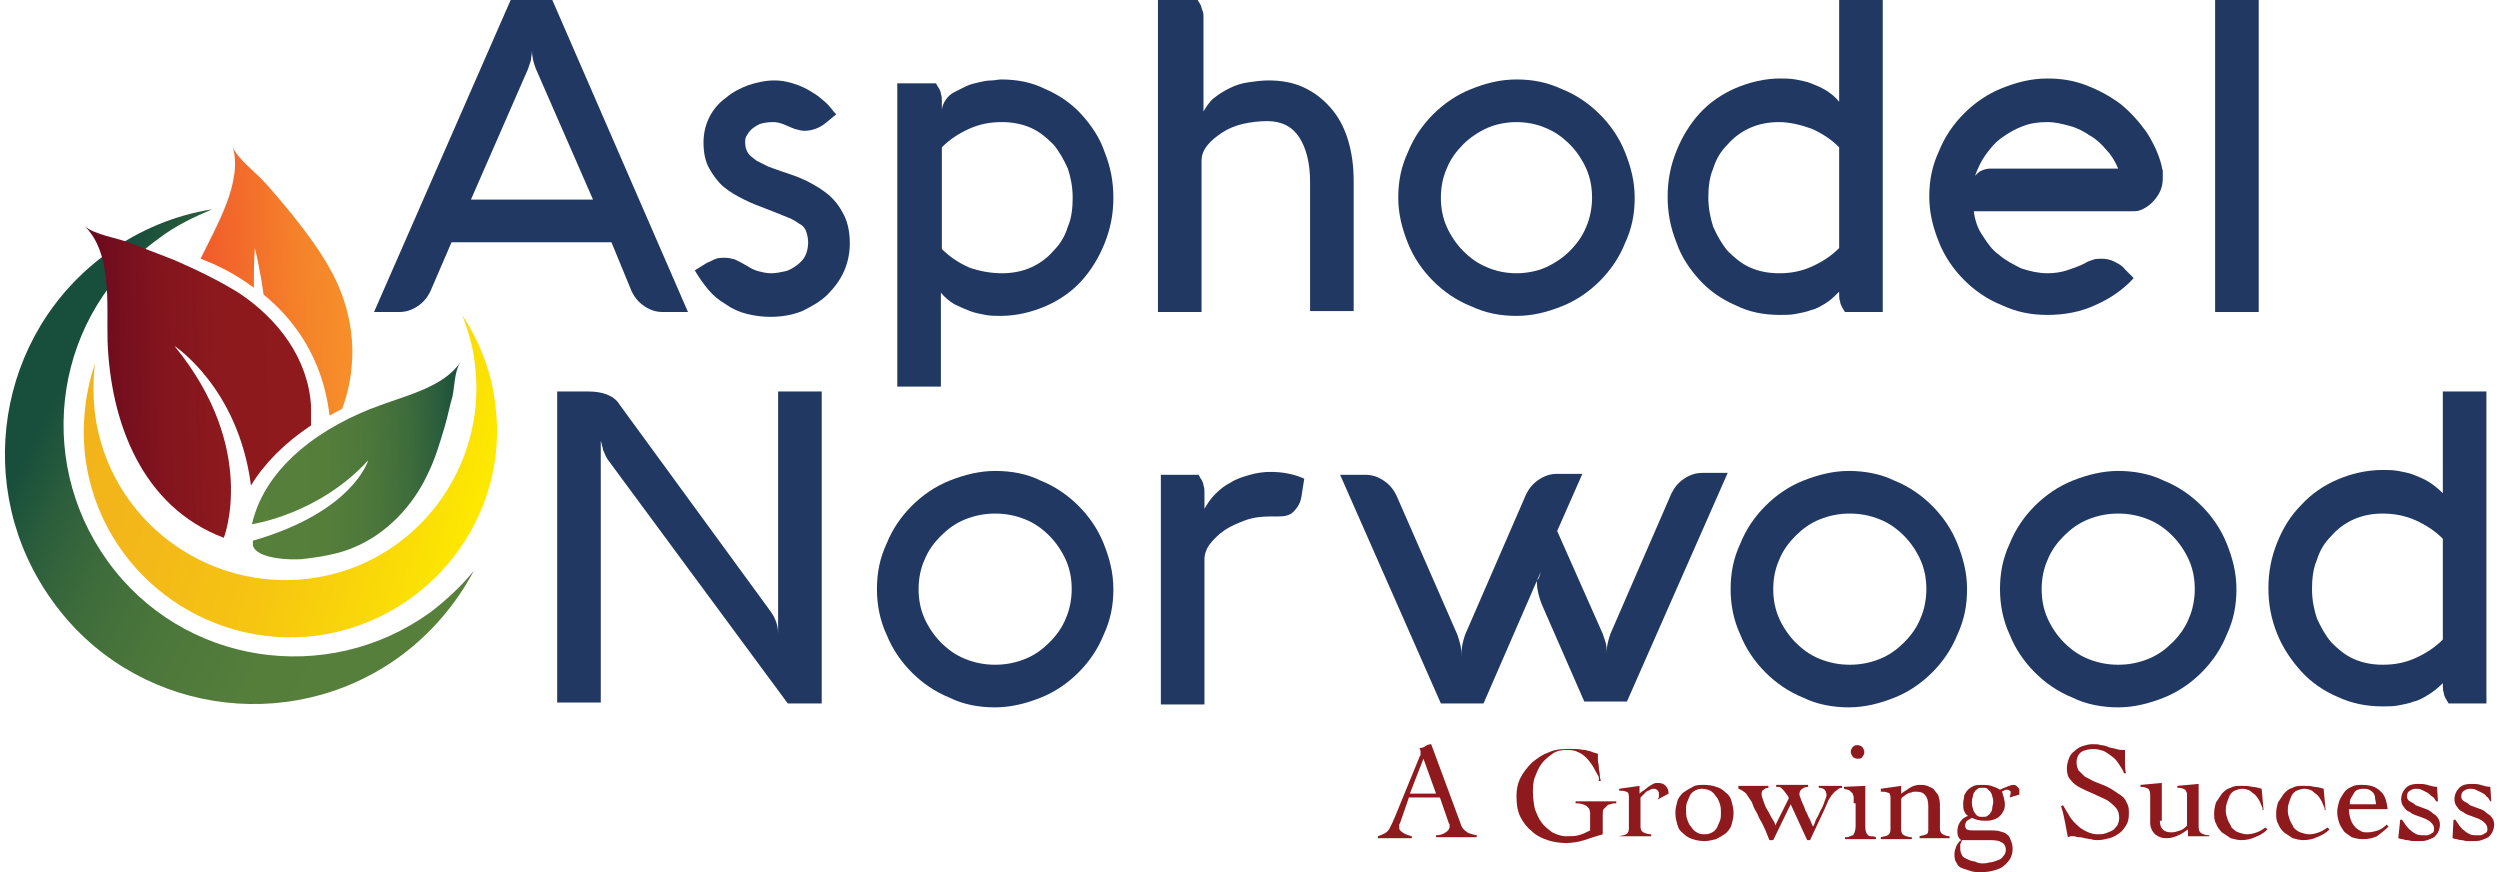 <?xml version="1.0" encoding="utf-8"?>
<!-- Generator: Adobe Illustrator 24.0.3, SVG Export Plug-In . SVG Version: 6.00 Build 0)  -->
<svg version="1.1" id="Layer_1" xmlns="http://www.w3.org/2000/svg" xmlns:xlink="http://www.w3.org/1999/xlink" x="0px" y="0px"
	 viewBox="0 0 258 90" style="enable-background:new 0 0 258 90;" xml:space="preserve">
<style type="text/css">
	.st0{fill-rule:evenodd;clip-rule:evenodd;fill:url(#SVGID_1_);}
	.st1{fill-rule:evenodd;clip-rule:evenodd;fill:url(#SVGID_2_);}
	.st2{fill:url(#SVGID_3_);}
	.st3{fill:url(#SVGID_4_);}
	.st4{fill:url(#SVGID_5_);}
	.st5{fill:#213962;}
	.st6{fill:#8F1A1D;}
</style>
<g>
	<g>
		
			<linearGradient id="SVGID_1_" gradientUnits="userSpaceOnUse" x1="-2111.605" y1="289.782" x2="-2073.382" y2="258.83" gradientTransform="matrix(-0.979 0.206 0.206 0.979 -2076.7 213.147)">
			<stop  offset="0" style="stop-color:#57803B"/>
			<stop  offset="0.362" style="stop-color:#557E3B"/>
			<stop  offset="0.574" style="stop-color:#4C773B"/>
			<stop  offset="0.747" style="stop-color:#3E6C3B"/>
			<stop  offset="0.898" style="stop-color:#2A5D3C"/>
			<stop  offset="1" style="stop-color:#184E3C"/>
		</linearGradient>
		<path class="st0" d="M41.2,67.8c3.3-2.4,5.9-5.5,7.7-8.9c-1.3,1.6-2.8,3-4.5,4.3c-10.7,7.7-25.6,5.4-33.3-5.3
			c-7.7-10.7-5.4-25.6,5.3-33.3c1.7-1.3,3.6-2.2,5.5-3c-3.8,0.6-7.5,2.1-10.8,4.5c-11.5,8.3-14,24.4-5.7,35.9
			C13.6,73.5,29.7,76.1,41.2,67.8z"/>
		
			<linearGradient id="SVGID_2_" gradientUnits="userSpaceOnUse" x1="-1799.886" y1="-219.93" x2="-1757.205" y2="-219.93" gradientTransform="matrix(-0.958 -0.286 -0.286 0.958 -1738.007 -250.374)">
			<stop  offset="1.302083e-03" style="stop-color:#FDE900"/>
			<stop  offset="0.144" style="stop-color:#FADC07"/>
			<stop  offset="0.451" style="stop-color:#F6C512"/>
			<stop  offset="0.742" style="stop-color:#F3B819"/>
			<stop  offset="1" style="stop-color:#F2B31B"/>
		</linearGradient>
		<path class="st1" d="M51.1,41.6c-0.4-3.4-1.7-6.5-3.4-9.1c0.6,1.6,1.1,3.2,1.3,5c1.4,10.8-6.2,20.8-17,22.2
			c-10.8,1.4-20.8-6.2-22.2-17c-0.2-1.8-0.2-3.5,0-5.2c-1,3-1.4,6.3-1,9.7c1.5,11.7,12.3,19.9,23.9,18.4
			C44.4,64,52.7,53.3,51.1,41.6z"/>
		<g>
			<g>
				
					<linearGradient id="SVGID_3_" gradientUnits="userSpaceOnUse" x1="44.392" y1="82.742" x2="66.316" y2="82.742" gradientTransform="matrix(1 -3.120162e-02 3.120162e-02 1 -21.177 -33.381)">
					<stop  offset="0" style="stop-color:#57803B"/>
					<stop  offset="0.362" style="stop-color:#557E3B"/>
					<stop  offset="0.574" style="stop-color:#4C773B"/>
					<stop  offset="0.747" style="stop-color:#3E6C3B"/>
					<stop  offset="0.898" style="stop-color:#2A5D3C"/>
					<stop  offset="1" style="stop-color:#184E3C"/>
				</linearGradient>
				<path class="st2" d="M26.1,56.3c0.4,1.4,3.9,1.5,5.1,1.4c1.7-0.2,3.7-0.5,5.3-1.2c3.4-1.4,6.1-4.3,7.6-7.5
					c0.8-1.6,1.3-3.3,1.8-5c0.3-1,0.5-2.1,0.8-3.1c0.2-0.9,0.2-2.6,0.8-3.5c-1.7,2.5-5.5,3.4-8.2,4.4C33.4,43.9,27.4,48,26,54.1
					c0,0,6.9-1,12-6.6c0,0-1.5,5.3-11.9,8.3L26.1,56.3z"/>
			</g>
			<g>
				
					<linearGradient id="SVGID_4_" gradientUnits="userSpaceOnUse" x1="39.997" y1="63.862" x2="55.317" y2="63.862" gradientTransform="matrix(1 -3.120162e-02 3.120162e-02 1 -21.177 -33.381)">
					<stop  offset="0" style="stop-color:#F05A2B"/>
					<stop  offset="9.994066e-02" style="stop-color:#F1612B"/>
					<stop  offset="0.684" style="stop-color:#F5832A"/>
					<stop  offset="1" style="stop-color:#F6902A"/>
				</linearGradient>
				<path class="st3" d="M26.2,29.7c-2-1.5-3.9-2.4-5.5-3c1.7-3.5,4.4-8,3.3-11.6c0.4,1.2,2.4,2.7,3.3,3.7c1,1.1,2,2.3,2.9,3.4
					c1.5,1.9,3,3.9,4.1,6c1.5,2.8,2.3,6.2,2,9.5c0,0-0.1,2.2-1,4.5c-0.4,0.2-0.8,0.4-1.1,0.6c-0.1,0-0.1,0.1-0.2,0.1
					c0,0,0-0.1,0-0.1c-0.7-5.8-3.6-9.8-6.8-12.4c-0.4-2.9-0.9-4.8-0.9-4.8C26.2,26.9,26.2,28.3,26.2,29.7z"/>
				
					<linearGradient id="SVGID_5_" gradientUnits="userSpaceOnUse" x1="28.078" y1="73.905" x2="50.929" y2="73.905" gradientTransform="matrix(1 -3.120162e-02 3.120162e-02 1 -21.177 -33.381)">
					<stop  offset="0" style="stop-color:#65081F"/>
					<stop  offset="0.152" style="stop-color:#760F1E"/>
					<stop  offset="0.355" style="stop-color:#84151E"/>
					<stop  offset="0.601" style="stop-color:#8C191D"/>
					<stop  offset="1" style="stop-color:#8F1A1D"/>
				</linearGradient>
				<path class="st4" d="M23.1,55.5c-8.5-3.2-11.7-12-12-20.3c-0.1-3.8,0.5-9.1-2.4-11.9c0.9,0.9,3.6,1.3,4.8,1.8
					c1.5,0.6,2.9,1.1,4.4,1.7c2.3,1,4.6,2.1,6.7,3.4c4.1,2.7,7.2,6.8,7.5,11.7c0,0.6,0,1.3,0,2c-2.7,1.8-4.8,3.9-6.2,6.2
					C24.6,40,18,35.7,18,35.7C26.7,46.3,23.1,55.5,23.1,55.5z"/>
			</g>
		</g>
	</g>
	<g>
		<path class="st5" d="M84.9,72.6h-3.6L62.7,47.4c-0.1-0.2-0.2-0.3-0.3-0.6c-0.1-0.2-0.2-0.4-0.2-0.6c-0.1-0.2-0.1-0.5-0.2-0.7v27
			h-4.5V40.4h3.2c0.7,0,1.4,0.1,1.9,0.3c0.5,0.2,1,0.5,1.3,1l15.7,21.5c0.4,0.6,0.7,1.3,0.7,2.2v-25h4.5V72.6z"/>
		<path class="st5" d="M90.5,60.8c0-1.7,0.3-3.2,1-4.7c0.6-1.5,1.5-2.8,2.6-3.9c1.1-1.1,2.4-2,3.9-2.6c1.5-0.6,3.1-1,4.7-1
			c1.7,0,3.3,0.3,4.7,1c1.5,0.6,2.8,1.5,3.9,2.6c1.1,1.1,2,2.4,2.6,3.9c0.6,1.5,1,3,1,4.7s-0.3,3.2-1,4.7c-0.6,1.5-1.5,2.8-2.6,3.9
			c-1.1,1.1-2.4,2-3.9,2.6c-1.5,0.6-3.1,1-4.7,1c-1.7,0-3.3-0.3-4.7-1c-1.5-0.6-2.8-1.5-3.9-2.6c-1.1-1.1-2-2.4-2.6-3.9
			C90.8,64,90.5,62.4,90.5,60.8z M94.8,60.8c0,1.1,0.2,2.1,0.6,3c0.4,0.9,1,1.8,1.7,2.5c0.7,0.7,1.5,1.3,2.5,1.7
			c1,0.4,2,0.6,3.1,0.6c1.1,0,2.1-0.2,3.1-0.6c1-0.4,1.8-1,2.5-1.7c0.7-0.7,1.3-1.5,1.7-2.5c0.4-0.9,0.6-2,0.6-3
			c0-1.1-0.2-2.1-0.6-3c-0.4-0.9-1-1.8-1.7-2.5c-0.7-0.7-1.5-1.3-2.5-1.7c-1-0.4-2-0.6-3.1-0.6c-1.1,0-2.1,0.2-3.1,0.6
			c-1,0.4-1.8,1-2.5,1.7c-0.7,0.7-1.3,1.5-1.7,2.5C95,58.7,94.8,59.7,94.8,60.8z"/>
		<path class="st5" d="M123.7,49c0.1,0.2,0.2,0.4,0.3,0.5c0.1,0.2,0.2,0.4,0.2,0.6c0.1,0.2,0.1,0.5,0.1,0.8v1.6
			c0.3-0.5,0.6-1,1.1-1.5c0.5-0.5,1-0.9,1.6-1.2c0.6-0.4,1.3-0.6,2-0.8c0.7-0.2,1.4-0.3,2.1-0.3c1.2,0,2.4,0.2,3.5,0.7l-0.3,1.9
			c-0.1,0.6-0.4,1.1-0.8,1.5c-0.4,0.4-0.9,0.5-1.6,0.5c-0.1,0-0.1,0-0.1,0c0,0,0,0-0.1,0c0,0-0.1,0-0.2,0c-0.1,0-0.2,0-0.4,0
			c-0.9,0-1.8,0.1-2.6,0.4c-0.8,0.3-1.5,0.6-2.1,1c-0.6,0.4-1.1,0.9-1.5,1.4c-0.4,0.5-0.6,1.1-0.6,1.6v15h-4.5V49H123.7z"/>
		<path class="st5" d="M159.1,58.8c0,0-2,4.6-6,13.8h-4.4L138.3,49h2.6c0.7,0,1.3,0.2,1.9,0.6c0.6,0.4,1,0.9,1.3,1.5l6.3,14.4
			c0.1,0.3,0.2,0.6,0.3,1c0.1,0.4,0.1,0.8,0.1,1.2c0-0.9,0.2-1.6,0.4-2.2l6.3-14.5c0.3-0.6,0.7-1.1,1.3-1.5s1.2-0.6,1.9-0.6h2.6
			l-2.6,5.9l4.7,10.6c0.1,0.3,0.2,0.6,0.3,0.9c0.1,0.3,0.1,0.7,0.1,1.1c0-0.8,0.2-1.4,0.4-2l6.3-14.5c0.3-0.6,0.7-1.1,1.3-1.5
			s1.2-0.6,1.9-0.6h2.6l-10.4,23.6h-4.4l-4.2-9.6c-0.5-1.1-0.7-2-0.7-2.9C158.9,59.7,158.9,59.2,159.1,58.8z"/>
		<path class="st5" d="M178.6,60.8c0-1.7,0.3-3.2,1-4.7c0.6-1.5,1.5-2.8,2.6-3.9c1.1-1.1,2.4-2,3.9-2.6c1.5-0.6,3.1-1,4.7-1
			s3.3,0.3,4.7,1c1.5,0.6,2.8,1.5,3.9,2.6c1.1,1.1,2,2.4,2.6,3.9c0.6,1.5,1,3,1,4.7s-0.3,3.2-1,4.7c-0.6,1.5-1.5,2.8-2.6,3.9
			c-1.1,1.1-2.4,2-3.9,2.6c-1.5,0.6-3.1,1-4.7,1s-3.3-0.3-4.7-1c-1.5-0.6-2.8-1.5-3.9-2.6c-1.1-1.1-2-2.4-2.6-3.9
			C178.9,64,178.6,62.4,178.6,60.8z M183,60.8c0,1.1,0.2,2.1,0.6,3c0.4,0.9,1,1.8,1.7,2.5c0.7,0.7,1.5,1.3,2.5,1.7
			c1,0.4,2,0.6,3.1,0.6s2.1-0.2,3.1-0.6c1-0.4,1.8-1,2.5-1.7c0.7-0.7,1.3-1.5,1.7-2.5c0.4-0.9,0.6-2,0.6-3c0-1.1-0.2-2.1-0.6-3
			c-0.4-0.9-1-1.8-1.7-2.5c-0.7-0.7-1.5-1.3-2.5-1.7c-1-0.4-2-0.6-3.1-0.6s-2.1,0.2-3.1,0.6c-1,0.4-1.8,1-2.5,1.7
			c-0.7,0.7-1.3,1.5-1.7,2.5C183.2,58.7,183,59.7,183,60.8z"/>
		<path class="st5" d="M206.4,60.8c0-1.7,0.3-3.2,1-4.7c0.6-1.5,1.5-2.8,2.6-3.9c1.1-1.1,2.4-2,3.9-2.6c1.5-0.6,3.1-1,4.7-1
			s3.3,0.3,4.7,1c1.5,0.6,2.8,1.5,3.9,2.6c1.1,1.1,2,2.4,2.6,3.9c0.6,1.5,1,3,1,4.7s-0.3,3.2-1,4.7c-0.6,1.5-1.5,2.8-2.6,3.9
			c-1.1,1.1-2.4,2-3.9,2.6c-1.5,0.6-3.1,1-4.7,1s-3.3-0.3-4.7-1c-1.5-0.6-2.8-1.5-3.9-2.6c-1.1-1.1-2-2.4-2.6-3.9
			C206.7,64,206.4,62.4,206.4,60.8z M210.7,60.8c0,1.1,0.2,2.1,0.6,3c0.4,0.9,1,1.8,1.7,2.5c0.7,0.7,1.5,1.3,2.5,1.7
			c1,0.4,2,0.6,3.1,0.6s2.1-0.2,3.1-0.6c1-0.4,1.8-1,2.5-1.7c0.7-0.7,1.3-1.5,1.7-2.5c0.4-0.9,0.6-2,0.6-3c0-1.1-0.2-2.1-0.6-3
			c-0.4-0.9-1-1.8-1.7-2.5c-0.7-0.7-1.5-1.3-2.5-1.7c-1-0.4-2-0.6-3.1-0.6s-2.1,0.2-3.1,0.6c-1,0.4-1.8,1-2.5,1.7
			c-0.7,0.7-1.3,1.5-1.7,2.5C210.9,58.7,210.7,59.7,210.7,60.8z"/>
		<path class="st5" d="M252.7,72.6c-0.1-0.2-0.2-0.3-0.3-0.5c-0.1-0.2-0.2-0.4-0.2-0.6c-0.1-0.2-0.1-0.5-0.1-0.8v-0.2
			c-0.5,0.5-1,0.9-1.5,1.2c-0.5,0.3-1,0.6-1.5,0.7c-0.5,0.2-1.1,0.3-1.6,0.4c-0.5,0.1-1.1,0.1-1.6,0.1c-1.7,0-3.2-0.3-4.7-1
			c-1.4-0.6-2.7-1.5-3.7-2.6c-1-1.1-1.9-2.4-2.5-3.9c-0.6-1.5-0.9-3-0.9-4.7s0.3-3.2,0.9-4.7c0.6-1.5,1.4-2.8,2.5-3.9
			c1-1.1,2.3-2,3.7-2.6c1.4-0.6,3-1,4.7-1c0.5,0,1,0,1.6,0.1c0.5,0.1,1.1,0.2,1.6,0.4c0.5,0.2,1,0.4,1.5,0.7c0.5,0.3,1,0.7,1.5,1.2
			V40.4h4.5v32.2H252.7z M245.9,53c-1.1,0-2.1,0.2-3,0.6c-0.9,0.4-1.7,1-2.3,1.7c-0.7,0.7-1.2,1.5-1.5,2.5c-0.4,0.9-0.5,2-0.5,3
			c0,1.1,0.2,2.1,0.5,3c0.4,0.9,0.9,1.8,1.5,2.5c0.7,0.7,1.4,1.3,2.3,1.7c0.9,0.4,1.9,0.6,3,0.6c1.2,0,2.3-0.2,3.4-0.7
			c1.1-0.5,2-1.1,2.8-1.9V55.6c-0.8-0.8-1.7-1.4-2.8-1.9C248.2,53.2,247,53,245.9,53z"/>
	</g>
	<g>
		<path class="st6" d="M145.4,82.3l-0.9,2.6c0,0.1-0.1,0.1-0.1,0.2c0,0.1,0,0.1,0,0.2c0,0.2,0,0.3,0.1,0.4c0.1,0.1,0.2,0.2,0.4,0.3
			c0.1,0.1,0.3,0.1,0.4,0.2c0.2,0,0.3,0.1,0.4,0.1v0.2c-0.3,0-0.6,0-0.9,0c-0.3,0-0.6,0-0.9,0c-0.3,0-0.6,0-0.8,0
			c-0.3,0-0.6,0-0.9,0v-0.2c0.3-0.1,0.5-0.2,0.7-0.3c0.2-0.1,0.4-0.3,0.5-0.5c0.1-0.2,0.2-0.4,0.3-0.6c0.1-0.2,0.2-0.5,0.3-0.7
			l2.5-6.1c0-0.1,0.1-0.1,0.1-0.2c0-0.1,0-0.1,0-0.2s0-0.1,0-0.2c0-0.1-0.1-0.2-0.1-0.3c0.2,0,0.5-0.1,0.6-0.2s0.4-0.2,0.6-0.2
			l3,8.1c0.1,0.4,0.3,0.7,0.6,0.9c0.2,0.2,0.6,0.3,1.1,0.4v0.2c-0.4,0-0.8,0-1.1,0c-0.4,0-0.7,0-1.1,0c-0.3,0-0.5,0-0.7,0
			c-0.2,0-0.4,0-0.5,0c-0.2,0-0.3,0-0.4,0c-0.1,0-0.3,0-0.4,0v-0.2c0.4,0,0.7-0.1,1-0.3c0.3-0.2,0.4-0.4,0.4-0.6c0-0.1,0-0.2,0-0.2
			c0-0.1-0.1-0.1-0.1-0.2l-0.9-2.6H145.4z M146.9,78.3l-1.4,3.6h2.7L146.9,78.3z"/>
		<path class="st6" d="M165,80.2c-0.2-0.4-0.4-0.7-0.6-1.1c-0.2-0.3-0.4-0.6-0.7-0.9c-0.3-0.3-0.6-0.5-0.9-0.6
			c-0.3-0.2-0.8-0.2-1.2-0.2c-0.5,0-1,0.1-1.4,0.4c-0.4,0.3-0.8,0.6-1.1,1c-0.3,0.4-0.5,0.9-0.7,1.4c-0.2,0.5-0.2,1.1-0.2,1.6
			c0,0.6,0.1,1.2,0.2,1.7c0.2,0.5,0.4,1,0.7,1.4c0.3,0.4,0.7,0.7,1.1,1c0.4,0.2,0.9,0.4,1.4,0.4c0.5,0,0.9,0,1.3-0.1
			c0.4-0.1,0.8-0.3,1.2-0.5v-1.8c0-0.6-0.5-1-1.5-1v-0.2c0.4,0,0.7,0,1,0c0.3,0,0.6,0,1,0c0.4,0,0.7,0,1.1,0c0.4,0,0.7,0,1.1,0v0.2
			c-0.2,0-0.4,0-0.6,0.1c-0.2,0-0.3,0.1-0.4,0.2c-0.1,0.1-0.2,0.2-0.3,0.3c-0.1,0.1-0.1,0.3-0.1,0.6v2c-0.7,0.2-1.3,0.4-1.9,0.6
			c-0.6,0.2-1.3,0.3-1.9,0.3c-0.6,0-1.3-0.1-1.9-0.3c-0.6-0.2-1.2-0.5-1.6-0.9c-0.5-0.4-0.9-0.9-1.2-1.5c-0.3-0.6-0.4-1.3-0.4-2.1
			c0-0.7,0.1-1.3,0.4-1.9c0.3-0.6,0.7-1.1,1.2-1.6c0.5-0.4,1-0.8,1.6-1c0.6-0.3,1.2-0.4,1.9-0.4c0.4,0,0.7,0,1.1,0
			c0.3,0,0.6,0.1,0.9,0.1c0.3,0.1,0.5,0.1,0.7,0.2c0.2,0.1,0.4,0.1,0.6,0.2c0,0.2,0,0.4,0,0.6c0,0.3,0.1,0.5,0.1,0.8
			c0,0.3,0.1,0.5,0.1,0.8c0,0.3,0.1,0.5,0.1,0.6H165z"/>
		<path class="st6" d="M167.1,86.3c0.3-0.1,0.6-0.1,0.7-0.2c0.2-0.1,0.3-0.3,0.3-0.6v-3.3c0-0.3-0.1-0.5-0.3-0.5
			c-0.2-0.1-0.4-0.1-0.7-0.1v-0.2l2.1-0.3v0.8c0.1-0.1,0.2-0.2,0.4-0.3c0.1-0.1,0.3-0.2,0.5-0.4c0.2-0.1,0.3-0.2,0.5-0.3
			c0.2-0.1,0.3-0.1,0.5-0.1c0.4,0,0.6,0.1,0.8,0.3c0.2,0.2,0.3,0.5,0.3,0.8l-1.1,0.6c0-0.1,0-0.1,0.1-0.2c0-0.1,0-0.2,0-0.3
			c0-0.1,0-0.3-0.1-0.4c-0.1-0.1-0.2-0.2-0.4-0.2c-0.1,0-0.3,0-0.4,0.1c-0.1,0.1-0.3,0.1-0.4,0.2c-0.1,0.1-0.2,0.2-0.3,0.3
			c-0.1,0.1-0.2,0.2-0.3,0.3v3c0,0.3,0.1,0.5,0.3,0.6c0.2,0.1,0.5,0.2,0.8,0.2v0.2c-0.3,0-0.6,0-1,0c-0.3,0-0.6,0-1,0
			c-0.2,0-0.4,0-0.6,0c-0.2,0-0.4,0-0.6,0V86.3z"/>
		<path class="st6" d="M175.9,81c0.5,0,0.9,0.1,1.2,0.2c0.4,0.1,0.7,0.3,1,0.6c0.3,0.2,0.5,0.5,0.6,0.9c0.1,0.4,0.2,0.7,0.2,1.2
			s-0.1,0.8-0.2,1.2c-0.1,0.4-0.4,0.7-0.6,0.9c-0.3,0.2-0.6,0.4-1,0.6c-0.4,0.1-0.8,0.2-1.2,0.2c-0.5,0-0.9-0.1-1.2-0.2
			c-0.4-0.1-0.7-0.3-1-0.6c-0.3-0.2-0.5-0.5-0.6-0.9c-0.1-0.4-0.2-0.7-0.2-1.2s0.1-0.8,0.2-1.2s0.4-0.7,0.6-0.9
			c0.3-0.2,0.6-0.4,1-0.6C175,81,175.4,81,175.9,81z M175.6,81.4c-0.3,0-0.5,0.1-0.7,0.2c-0.2,0.1-0.4,0.3-0.5,0.5
			c-0.1,0.2-0.2,0.5-0.3,0.7c-0.1,0.3-0.1,0.5-0.1,0.8c0,0.3,0,0.6,0.1,0.9c0.1,0.3,0.2,0.6,0.4,0.8c0.2,0.3,0.4,0.5,0.6,0.6
			c0.3,0.2,0.6,0.2,0.9,0.2c0.3,0,0.5-0.1,0.7-0.2c0.2-0.1,0.4-0.3,0.5-0.5c0.1-0.2,0.2-0.5,0.3-0.7c0.1-0.3,0.1-0.5,0.1-0.8
			c0-0.3,0-0.6-0.1-0.9c-0.1-0.3-0.2-0.6-0.4-0.8c-0.2-0.3-0.4-0.5-0.6-0.6C176.3,81.5,176,81.4,175.6,81.4z"/>
		<path class="st6" d="M179.2,81.1c0.2,0,0.3,0,0.5,0c0.1,0,0.3,0,0.4,0c0.1,0,0.2,0,0.4,0s0.3,0,0.4,0c0.3,0,0.5,0,0.8,0
			s0.5,0,0.8,0v0.2c-0.2,0-0.4,0.1-0.5,0.2c-0.2,0.1-0.2,0.3-0.2,0.5c0,0.2,0.1,0.4,0.2,0.7c0.1,0.3,0.2,0.6,0.4,0.9
			c0.2,0.3,0.3,0.6,0.5,0.9c0.2,0.3,0.3,0.5,0.3,0.7l1.4-2.8c0-0.1-0.1-0.3-0.2-0.4c-0.1-0.1-0.2-0.3-0.3-0.4
			c-0.1-0.1-0.2-0.2-0.3-0.3c-0.1-0.1-0.3-0.1-0.5-0.1v-0.2c0.1,0,0.2,0,0.3,0c0.1,0,0.2,0,0.3,0c0.1,0,0.2,0,0.4,0
			c0.1,0,0.3,0,0.5,0c0.3,0,0.6,0,0.9,0c0.3,0,0.6,0,0.9,0v0.2c-0.2,0-0.5,0.1-0.6,0.2c-0.2,0.1-0.3,0.3-0.3,0.6
			c0,0.1,0.1,0.3,0.2,0.6c0.1,0.3,0.3,0.6,0.4,1c0.2,0.3,0.3,0.7,0.5,1c0.1,0.3,0.2,0.5,0.3,0.7c0.1-0.1,0.2-0.4,0.3-0.7
			c0.2-0.3,0.3-0.6,0.5-1c0.2-0.3,0.3-0.6,0.4-0.9c0.1-0.3,0.2-0.5,0.2-0.6c0-0.3-0.1-0.5-0.2-0.6c-0.1-0.1-0.3-0.2-0.6-0.2v-0.2
			c0.2,0,0.4,0,0.6,0c0.2,0,0.4,0,0.6,0c0.2,0,0.4,0,0.6,0c0.2,0,0.4,0,0.6,0v0.2c-0.2,0-0.4,0.1-0.6,0.3c-0.2,0.1-0.3,0.3-0.5,0.5
			c-0.1,0.2-0.3,0.4-0.4,0.7c-0.1,0.2-0.2,0.5-0.3,0.7l-1.5,3.2h-0.3l-1.7-3.7l-1.8,3.7h-0.4c-0.1-0.3-0.3-0.7-0.4-1
			c-0.2-0.4-0.3-0.7-0.5-1c-0.2-0.3-0.3-0.7-0.5-1c-0.2-0.3-0.3-0.6-0.4-0.9c-0.2-0.3-0.4-0.6-0.6-0.9c-0.2-0.2-0.5-0.4-0.8-0.5
			V81.1z"/>
		<path class="st6" d="M191.3,82.9c0-0.2,0-0.4,0-0.6c0-0.2-0.1-0.3-0.1-0.4c-0.1-0.1-0.2-0.2-0.3-0.3c-0.1-0.1-0.3-0.1-0.6-0.2
			v-0.2l2.2-0.1v4.2c0,0.2,0,0.4,0.1,0.6c0,0.1,0.1,0.2,0.2,0.3c0.1,0.1,0.2,0.1,0.3,0.1c0.1,0,0.3,0,0.5,0.1v0.2c-0.3,0-0.7,0-1,0
			c-0.3,0-0.7,0-1,0c-0.2,0-0.4,0-0.6,0c-0.2,0-0.4,0-0.6,0v-0.2c0.2,0,0.4,0,0.5-0.1c0.1,0,0.2-0.1,0.3-0.1s0.1-0.2,0.2-0.3
			c0-0.1,0.1-0.3,0.1-0.6V82.9z M191.7,76.9c0.2,0,0.4,0.1,0.5,0.2c0.1,0.2,0.2,0.3,0.2,0.5c0,0.2-0.1,0.4-0.2,0.5
			c-0.1,0.2-0.3,0.2-0.5,0.2c-0.2,0-0.4-0.1-0.5-0.2c-0.1-0.2-0.2-0.3-0.2-0.5c0-0.2,0.1-0.4,0.2-0.5
			C191.4,76.9,191.5,76.9,191.7,76.9z"/>
		<path class="st6" d="M194.1,81.4l2.1-0.3v0.8c0.3-0.2,0.6-0.4,0.9-0.6c0.3-0.2,0.7-0.3,1-0.3c0.3,0,0.5,0,0.8,0.1
			c0.2,0.1,0.5,0.2,0.6,0.3c0.2,0.2,0.3,0.4,0.5,0.6c0.1,0.3,0.2,0.6,0.2,1v2.5c0,0.3,0.1,0.5,0.3,0.6c0.2,0.1,0.4,0.2,0.7,0.2v0.2
			c-0.3,0-0.6,0-0.9,0c-0.3,0-0.6,0-1,0c-0.2,0-0.4,0-0.6,0c-0.2,0-0.4,0-0.6,0v-0.2c0.3-0.1,0.5-0.1,0.7-0.2
			c0.2-0.1,0.2-0.3,0.2-0.6v-2.3c0-0.5-0.1-0.9-0.3-1.1c-0.2-0.3-0.5-0.4-1-0.4c-0.2,0-0.3,0-0.5,0.1c-0.2,0-0.3,0.1-0.5,0.2
			c-0.1,0.1-0.3,0.2-0.4,0.3c-0.1,0.1-0.1,0.2-0.1,0.3v3c0,0.3,0.1,0.5,0.3,0.6c0.2,0.1,0.5,0.2,0.8,0.2v0.2c-0.3,0-0.6,0-1,0
			c-0.3,0-0.6,0-1,0c-0.2,0-0.4,0-0.6,0c-0.2,0-0.4,0-0.6,0v-0.2c0.3-0.1,0.6-0.1,0.7-0.2c0.2-0.1,0.3-0.3,0.3-0.6v-3.3
			c0-0.3-0.1-0.5-0.3-0.5c-0.2-0.1-0.4-0.1-0.7-0.1V81.4z"/>
		<path class="st6" d="M207.4,82.3c0-0.1,0.1-0.3,0.1-0.5c0-0.1,0-0.2-0.1-0.2c-0.1-0.1-0.2-0.1-0.3-0.1c-0.1,0-0.2,0-0.3,0.1
			c-0.1,0-0.2,0.1-0.2,0.1c0.1,0.2,0.1,0.4,0.2,0.6c0,0.2,0.1,0.4,0.1,0.6c0,0.3,0,0.5-0.1,0.7c-0.1,0.2-0.2,0.4-0.4,0.6
			c-0.2,0.2-0.4,0.3-0.7,0.4c-0.3,0.1-0.6,0.1-0.9,0.1c-0.5,0-0.9-0.1-1.3-0.3c-0.2,0.1-0.3,0.2-0.5,0.3c-0.1,0.1-0.2,0.3-0.2,0.5
			c0,0.2,0.1,0.4,0.2,0.4c0.2,0.1,0.4,0.1,0.9,0.1c0.1,0,0.2,0,0.3,0c0.1,0,0.3,0,0.4,0c0.2,0,0.3,0,0.5,0c0.2,0,0.3,0,0.4,0
			c0.3,0,0.6,0,0.9,0.1c0.3,0.1,0.5,0.1,0.7,0.3c0.2,0.1,0.3,0.3,0.4,0.6c0.1,0.2,0.2,0.5,0.2,0.9c0,0.4-0.1,0.8-0.3,1.1
			c-0.2,0.3-0.5,0.6-0.8,0.8c-0.3,0.2-0.7,0.3-1.1,0.4c-0.4,0.1-0.8,0.1-1.2,0.1c-0.3,0-0.6,0-0.9-0.1c-0.3-0.1-0.6-0.2-0.9-0.3
			c-0.3-0.1-0.5-0.3-0.6-0.6c-0.2-0.2-0.2-0.6-0.2-0.9c0-0.3,0.1-0.5,0.2-0.8c0.1-0.2,0.3-0.5,0.5-0.6c-0.3-0.2-0.4-0.5-0.4-0.9
			c0-0.4,0.1-0.7,0.3-1c0.2-0.3,0.5-0.5,0.8-0.6c-0.2-0.1-0.3-0.3-0.4-0.5c-0.1-0.2-0.1-0.5-0.1-0.8c0-0.3,0.1-0.5,0.1-0.8
			c0.1-0.2,0.2-0.4,0.4-0.6c0.2-0.2,0.4-0.3,0.6-0.4c0.3-0.1,0.5-0.1,0.8-0.1c0.3,0,0.7,0,1,0.1s0.6,0.2,0.9,0.4
			c0.2-0.1,0.4-0.2,0.7-0.3c0.2-0.1,0.5-0.2,0.7-0.2c0.2,0,0.3,0.1,0.4,0.2c0.1,0.1,0.2,0.2,0.2,0.3v0.3c0,0.1,0,0.2,0,0.2
			L207.4,82.3z M204.6,89.1c0.2,0,0.4,0,0.7-0.1c0.3,0,0.5-0.1,0.8-0.2c0.3-0.1,0.5-0.2,0.6-0.4c0.2-0.2,0.3-0.4,0.3-0.7
			c0-0.4-0.2-0.7-0.5-0.8c-0.3-0.2-0.8-0.2-1.4-0.2c-0.7,0-1.2,0-1.6,0c-0.4,0-0.7,0-1,0c-0.1,0.1-0.1,0.3-0.2,0.4
			c0,0.2,0,0.3,0,0.5c0,0.3,0.1,0.5,0.2,0.7s0.4,0.3,0.6,0.4c0.2,0.1,0.5,0.2,0.7,0.2C204.2,89.1,204.4,89.1,204.6,89.1z
			 M203.5,82.8c0,0.2,0,0.4,0.1,0.6c0,0.2,0.1,0.3,0.2,0.5c0.1,0.1,0.2,0.3,0.3,0.3c0.1,0.1,0.3,0.1,0.5,0.1c0.2,0,0.4,0,0.5-0.1
			c0.1-0.1,0.3-0.2,0.3-0.3c0.1-0.1,0.2-0.3,0.2-0.5c0-0.2,0.1-0.4,0.1-0.6c0-0.2,0-0.4-0.1-0.6c0-0.2-0.1-0.3-0.2-0.5
			c-0.1-0.1-0.2-0.2-0.3-0.3c-0.1-0.1-0.3-0.1-0.5-0.1c-0.2,0-0.4,0-0.5,0.1c-0.1,0.1-0.3,0.2-0.3,0.3c-0.1,0.1-0.2,0.3-0.2,0.5
			C203.5,82.5,203.5,82.6,203.5,82.8z"/>
		<path class="st6" d="M219.2,79.8c-0.1-0.3-0.3-0.6-0.5-0.9c-0.2-0.3-0.4-0.6-0.7-0.8c-0.3-0.2-0.5-0.4-0.9-0.6
			c-0.3-0.1-0.7-0.2-1-0.2c-0.5,0-1,0.1-1.3,0.3c-0.3,0.2-0.5,0.6-0.5,1.1c0,0.3,0.1,0.6,0.2,0.8c0.2,0.2,0.4,0.4,0.6,0.6
			c0.3,0.2,0.6,0.3,0.9,0.5c0.3,0.1,0.7,0.3,1,0.4c0.3,0.1,0.7,0.3,1,0.5c0.3,0.2,0.6,0.4,0.9,0.6c0.3,0.2,0.5,0.5,0.6,0.8
			c0.2,0.3,0.2,0.7,0.2,1.1c0,0.5-0.1,0.9-0.3,1.2c-0.2,0.3-0.4,0.6-0.7,0.8c-0.3,0.2-0.6,0.4-1,0.5c-0.4,0.1-0.8,0.2-1.2,0.2
			c-0.2,0-0.5,0-0.7-0.1c-0.3,0-0.5-0.1-0.7-0.1c-0.2-0.1-0.5-0.1-0.6-0.1c-0.2,0-0.3-0.1-0.5-0.1c-0.1,0-0.2,0-0.3,0
			c-0.1,0-0.2,0.1-0.3,0.1c-0.1-0.5-0.2-1.1-0.3-1.6c-0.1-0.5-0.2-1-0.4-1.6l0.2-0.1c0.2,0.3,0.4,0.7,0.6,1c0.2,0.4,0.5,0.7,0.8,1
			c0.3,0.3,0.6,0.5,1,0.7c0.4,0.2,0.8,0.3,1.2,0.3c0.3,0,0.5,0,0.8-0.1c0.3-0.1,0.5-0.2,0.7-0.3s0.3-0.3,0.5-0.5
			c0.1-0.2,0.2-0.5,0.2-0.8c0-0.4-0.1-0.8-0.4-1.1c-0.3-0.3-0.6-0.6-1-0.8c-0.4-0.2-0.9-0.4-1.3-0.6c-0.5-0.2-0.9-0.4-1.3-0.6
			c-0.4-0.2-0.8-0.5-1-0.8c-0.3-0.3-0.4-0.7-0.4-1.2c0-0.4,0.1-0.7,0.2-1c0.1-0.3,0.3-0.6,0.6-0.8c0.2-0.2,0.5-0.4,0.8-0.5
			c0.3-0.1,0.7-0.2,1-0.2c0.4,0,0.7,0,0.9,0.1c0.3,0,0.6,0.1,0.8,0.2c0.3,0.1,0.5,0.1,0.8,0.2c0.3,0.1,0.6,0.1,0.9,0.1
			c0,0.4,0,0.8,0,1.2c0,0.4,0,0.8,0.1,1.2H219.2z"/>
		<path class="st6" d="M222.9,84.7c0,0.4,0.1,0.7,0.3,0.9c0.2,0.2,0.5,0.3,0.9,0.3c0.3,0,0.6-0.1,0.9-0.2c0.3-0.1,0.5-0.3,0.7-0.5
			v-3c0-0.1,0-0.2,0-0.3c0-0.1-0.1-0.2-0.1-0.3c-0.1-0.1-0.2-0.2-0.3-0.2c-0.2-0.1-0.4-0.1-0.6-0.1v-0.2l2.2-0.2v4.4
			c0,0.4,0.1,0.6,0.3,0.7c0.2,0.1,0.4,0.2,0.8,0.2v0.1c-0.4,0-0.7,0-1.1,0c-0.4,0-0.7,0-1.1,0v-0.7c-0.3,0.2-0.7,0.5-1,0.6
			c-0.4,0.2-0.8,0.3-1.2,0.3c-0.5,0-0.8-0.1-1.2-0.4c-0.3-0.3-0.5-0.7-0.5-1.2v-2.9c0-0.3-0.1-0.5-0.2-0.6c-0.2-0.1-0.4-0.2-0.8-0.2
			v-0.2l2.2-0.2V84.7z"/>
		<path class="st6" d="M233.5,83.4c-0.1-0.2-0.2-0.5-0.3-0.7c-0.1-0.2-0.3-0.5-0.4-0.6c-0.2-0.2-0.4-0.3-0.6-0.5
			c-0.2-0.1-0.5-0.2-0.8-0.2c-0.3,0-0.5,0.1-0.8,0.2c-0.2,0.1-0.4,0.3-0.5,0.5c-0.1,0.2-0.2,0.5-0.3,0.8c-0.1,0.3-0.1,0.6-0.1,0.8
			c0,0.3,0.1,0.6,0.2,0.9c0.1,0.3,0.3,0.5,0.4,0.8c0.2,0.2,0.4,0.4,0.7,0.5c0.3,0.1,0.6,0.2,0.9,0.2c0.4,0,0.7-0.1,1-0.2
			c0.3-0.1,0.6-0.3,0.9-0.5l0.2,0.2c-0.4,0.4-0.8,0.6-1.3,0.8c-0.4,0.2-0.9,0.3-1.4,0.3c-0.4,0-0.7-0.1-1.1-0.2
			c-0.3-0.2-0.6-0.4-0.9-0.6c-0.3-0.3-0.5-0.6-0.6-0.9c-0.2-0.3-0.2-0.7-0.2-1.1c0-0.4,0.1-0.8,0.2-1.1c0.2-0.3,0.4-0.6,0.6-0.9
			c0.3-0.3,0.5-0.5,0.9-0.6c0.3-0.2,0.7-0.2,1.1-0.2c0.4,0,0.8,0,1.1,0.1c0.3,0,0.7,0.1,1,0.2l0.2,2.2H233.5z"/>
		<path class="st6" d="M239.9,83.4c-0.1-0.2-0.2-0.5-0.3-0.7c-0.1-0.2-0.3-0.5-0.4-0.6c-0.2-0.2-0.4-0.3-0.6-0.5
			c-0.2-0.1-0.5-0.2-0.8-0.2c-0.3,0-0.5,0.1-0.8,0.2c-0.2,0.1-0.4,0.3-0.5,0.5c-0.1,0.2-0.2,0.5-0.3,0.8c-0.1,0.3-0.1,0.6-0.1,0.8
			c0,0.3,0.1,0.6,0.2,0.9c0.1,0.3,0.3,0.5,0.4,0.8c0.2,0.2,0.4,0.4,0.7,0.5c0.3,0.1,0.6,0.2,0.9,0.2c0.4,0,0.7-0.1,1-0.2
			c0.3-0.1,0.6-0.3,0.9-0.5l0.2,0.2c-0.4,0.4-0.8,0.6-1.3,0.8c-0.4,0.2-0.9,0.3-1.4,0.3c-0.4,0-0.7-0.1-1.1-0.2
			c-0.3-0.2-0.6-0.4-0.9-0.6c-0.3-0.3-0.5-0.6-0.6-0.9c-0.2-0.3-0.2-0.7-0.2-1.1c0-0.4,0.1-0.8,0.2-1.1c0.2-0.3,0.4-0.6,0.6-0.9
			c0.3-0.3,0.5-0.5,0.9-0.6c0.3-0.2,0.7-0.2,1.1-0.2c0.4,0,0.8,0,1.1,0.1c0.3,0,0.7,0.1,1,0.2l0.2,2.2H239.9z"/>
		<path class="st6" d="M242.4,83.4c0,0.5,0.1,0.9,0.2,1.2c0.1,0.3,0.3,0.6,0.5,0.8c0.2,0.2,0.4,0.3,0.6,0.4c0.2,0.1,0.4,0.1,0.6,0.1
			c0.4,0,0.8-0.1,1.1-0.2c0.3-0.1,0.6-0.3,0.9-0.6l0.2,0.2c-0.4,0.4-0.8,0.7-1.2,1c-0.4,0.2-0.9,0.3-1.5,0.3c-0.4,0-0.8-0.1-1.1-0.2
			c-0.3-0.2-0.6-0.4-0.8-0.6c-0.2-0.3-0.4-0.6-0.5-0.9c-0.1-0.3-0.2-0.7-0.2-1.1c0-0.4,0.1-0.7,0.2-1.1c0.1-0.3,0.3-0.6,0.5-0.9
			c0.2-0.3,0.5-0.5,0.8-0.6c0.3-0.2,0.7-0.2,1.1-0.2c0.8,0,1.4,0.2,1.8,0.6c0.5,0.4,0.7,1,0.8,1.9H242.4z M245.2,83
			c0-0.3-0.1-0.5-0.1-0.7c0-0.2-0.1-0.4-0.2-0.5c-0.1-0.1-0.2-0.2-0.4-0.3c-0.2-0.1-0.4-0.1-0.7-0.1c-0.2,0-0.4,0.1-0.5,0.1
			c-0.2,0.1-0.3,0.2-0.4,0.4c-0.1,0.2-0.2,0.3-0.3,0.5c-0.1,0.2-0.1,0.4-0.1,0.6H245.2z"/>
		<path class="st6" d="M247.7,84.6h0.2c0.1,0.2,0.3,0.4,0.4,0.6c0.2,0.2,0.3,0.4,0.5,0.5c0.2,0.2,0.4,0.3,0.6,0.4
			c0.2,0.1,0.5,0.1,0.7,0.1c0.1,0,0.2,0,0.4,0c0.1,0,0.2-0.1,0.3-0.1c0.1-0.1,0.2-0.1,0.3-0.2c0.1-0.1,0.1-0.2,0.1-0.4
			c0-0.2-0.1-0.4-0.3-0.6c-0.2-0.2-0.4-0.3-0.6-0.4c-0.3-0.1-0.5-0.2-0.8-0.3c-0.3-0.1-0.6-0.2-0.8-0.4c-0.3-0.1-0.5-0.3-0.6-0.5
			c-0.2-0.2-0.3-0.5-0.3-0.8c0-0.5,0.2-0.9,0.5-1.2c0.3-0.3,0.7-0.4,1.2-0.4c0.4,0,0.7,0,1,0.1c0.3,0.1,0.7,0.2,1,0.2l0.1,1.5h-0.2
			c-0.1-0.2-0.2-0.4-0.4-0.5s-0.3-0.3-0.5-0.4c-0.2-0.1-0.4-0.2-0.6-0.3c-0.2-0.1-0.4-0.1-0.6-0.1c-0.2,0-0.5,0.1-0.6,0.2
			c-0.2,0.1-0.3,0.3-0.3,0.6c0,0.2,0.1,0.4,0.3,0.5c0.2,0.1,0.4,0.2,0.6,0.4c0.3,0.1,0.5,0.2,0.8,0.3c0.3,0.1,0.6,0.2,0.8,0.4
			s0.5,0.3,0.6,0.5c0.2,0.2,0.3,0.5,0.3,0.8c0,0.3-0.1,0.6-0.2,0.8c-0.1,0.2-0.3,0.4-0.4,0.5c-0.2,0.1-0.4,0.2-0.7,0.3
			c-0.3,0.1-0.5,0.1-0.8,0.1c-0.2,0-0.4,0-0.7,0c-0.2,0-0.4-0.1-0.6-0.1s-0.4-0.1-0.5-0.1c-0.2,0-0.3-0.1-0.4-0.1L247.7,84.6z"/>
		<path class="st6" d="M253.2,84.6h0.2c0.1,0.2,0.3,0.4,0.4,0.6c0.2,0.2,0.3,0.4,0.5,0.5c0.2,0.2,0.4,0.3,0.6,0.4
			c0.2,0.1,0.5,0.1,0.7,0.1c0.1,0,0.2,0,0.4,0c0.1,0,0.2-0.1,0.3-0.1c0.1-0.1,0.2-0.1,0.3-0.2c0.1-0.1,0.1-0.2,0.1-0.4
			c0-0.2-0.1-0.4-0.3-0.6c-0.2-0.2-0.4-0.3-0.6-0.4c-0.3-0.1-0.5-0.2-0.8-0.3c-0.3-0.1-0.6-0.2-0.8-0.4c-0.3-0.1-0.5-0.3-0.6-0.5
			c-0.2-0.2-0.3-0.5-0.3-0.8c0-0.5,0.2-0.9,0.5-1.2c0.3-0.3,0.7-0.4,1.2-0.4c0.4,0,0.7,0,1,0.1c0.3,0.1,0.7,0.2,1,0.2l0.1,1.5H257
			c-0.1-0.2-0.2-0.4-0.4-0.5c-0.1-0.2-0.3-0.3-0.5-0.4c-0.2-0.1-0.4-0.2-0.6-0.3c-0.2-0.1-0.4-0.1-0.6-0.1c-0.2,0-0.5,0.1-0.6,0.2
			c-0.2,0.1-0.3,0.3-0.3,0.6c0,0.2,0.1,0.4,0.3,0.5c0.2,0.1,0.4,0.2,0.6,0.4c0.3,0.1,0.5,0.2,0.8,0.3c0.3,0.1,0.6,0.2,0.8,0.4
			s0.5,0.3,0.6,0.5c0.2,0.2,0.3,0.5,0.3,0.8c0,0.3-0.1,0.6-0.2,0.8c-0.1,0.2-0.3,0.4-0.4,0.5c-0.2,0.1-0.4,0.2-0.7,0.3
			c-0.3,0.1-0.5,0.1-0.8,0.1c-0.2,0-0.4,0-0.7,0c-0.2,0-0.4-0.1-0.6-0.1s-0.4-0.1-0.5-0.1c-0.2,0-0.3-0.1-0.4-0.1L253.2,84.6z"/>
	</g>
	<g>
		<path class="st5" d="M52.7,0h4.3l14,32.2h-2.6c-0.7,0-1.3-0.2-1.9-0.6c-0.6-0.4-1-0.9-1.3-1.5L63.1,25H46.6l-2.2,5.1
			c-0.3,0.6-0.7,1.1-1.3,1.5c-0.6,0.4-1.2,0.6-1.9,0.6h-2.6L52.7,0z M54.5,7.1l-5.9,13.5h12.6L55.3,7.1c-0.2-0.5-0.4-1.2-0.4-1.9
			c0,0.4-0.1,0.7-0.1,1C54.7,6.5,54.6,6.8,54.5,7.1z"/>
		<path class="st5" d="M73,27.1c0.3-0.1,0.6-0.3,0.9-0.4c0.3-0.1,0.6-0.1,0.9-0.1c0.4,0,0.8,0.1,1.1,0.2c0.4,0.2,0.8,0.4,1.3,0.7
			c0.3,0.2,0.7,0.4,1.1,0.5c0.4,0.1,0.8,0.2,1.3,0.2c0.5,0,0.9-0.1,1.4-0.2c0.5-0.1,0.9-0.4,1.2-0.6c0.4-0.3,0.7-0.6,0.9-1
			c0.2-0.4,0.3-0.9,0.3-1.4c0-0.4-0.1-0.8-0.2-1.1c-0.1-0.3-0.3-0.6-0.7-0.8c-0.3-0.2-0.7-0.5-1.3-0.7c-0.5-0.2-1.2-0.5-2-0.8
			c-0.8-0.3-1.6-0.6-2.4-1c-0.8-0.4-1.5-0.8-2.1-1.3c-0.6-0.5-1.1-1.2-1.5-1.9c-0.4-0.7-0.6-1.6-0.6-2.7c0-0.9,0.2-1.8,0.6-2.6
			c0.4-0.8,1-1.5,1.7-2c0.7-0.6,1.5-1,2.3-1.3c0.9-0.3,1.8-0.5,2.7-0.5c0.9,0,1.7,0.2,2.5,0.5c0.8,0.3,1.4,0.7,2,1.1
			c0.5,0.4,1,0.8,1.3,1.2c0.3,0.4,0.5,0.6,0.6,0.7l-1.1,0.9c-0.6,0.5-1.4,0.8-2.2,0.8c-0.3,0-0.6-0.1-1-0.2
			c-0.3-0.1-0.7-0.3-1.2-0.5c-0.3-0.1-0.6-0.2-1-0.2c-0.6,0-1.1,0.1-1.4,0.2c-0.4,0.2-0.7,0.4-0.9,0.6c-0.2,0.2-0.4,0.5-0.5,0.7
			c-0.1,0.2-0.1,0.4-0.1,0.6c0,0.4,0.1,0.8,0.3,1.1c0.2,0.3,0.5,0.5,0.9,0.8c0.4,0.2,0.8,0.4,1.2,0.6c0.5,0.2,0.9,0.3,1.4,0.5
			c0.9,0.3,1.8,0.6,2.6,1c0.8,0.4,1.6,0.9,2.2,1.4c0.7,0.6,1.2,1.3,1.6,2.1c0.4,0.8,0.6,1.8,0.6,2.9c0,1-0.2,2-0.6,2.9
			c-0.4,0.9-1,1.7-1.7,2.4c-0.7,0.7-1.6,1.2-2.6,1.7c-1,0.4-2.1,0.6-3.3,0.6c-0.8,0-1.6-0.1-2.4-0.3c-0.8-0.2-1.5-0.5-2.2-1
			c-0.7-0.4-1.3-0.9-1.8-1.5c-0.5-0.6-1-1.3-1.4-2L73,27.1z"/>
		<path class="st5" d="M96.6,8.6c0.1,0.2,0.2,0.4,0.3,0.5c0.1,0.2,0.2,0.4,0.2,0.6c0.1,0.2,0.1,0.5,0.1,0.8v0.9
			c0-0.4,0.2-0.8,0.4-1.1c0.2-0.3,0.5-0.6,0.9-0.8c0.4-0.2,0.8-0.4,1.2-0.6c0.4-0.2,0.9-0.3,1.3-0.4c0.4-0.1,0.9-0.2,1.3-0.2
			c0.4,0,0.7-0.1,1-0.1c1.7,0,3.2,0.3,4.6,1c1.4,0.6,2.7,1.5,3.7,2.6c1,1.1,1.9,2.4,2.4,3.9c0.6,1.5,0.9,3,0.9,4.7
			c0,1.7-0.3,3.2-0.9,4.7c-0.6,1.5-1.4,2.8-2.4,3.9c-1,1.1-2.3,2-3.7,2.6c-1.4,0.6-3,1-4.6,1c-0.5,0-1.1,0-1.6-0.1
			c-0.5-0.1-1.1-0.2-1.6-0.4c-0.5-0.2-1-0.4-1.6-0.7c-0.5-0.3-1-0.7-1.4-1.2v9.7h-4.5V8.6H96.6z M103.4,28.2c1.1,0,2.1-0.2,3-0.6
			c0.9-0.4,1.7-1,2.3-1.7c0.7-0.7,1.2-1.5,1.5-2.5c0.4-0.9,0.5-2,0.5-3c0-1.1-0.2-2.1-0.5-3c-0.4-0.9-0.9-1.8-1.5-2.5
			c-0.7-0.7-1.4-1.3-2.3-1.7c-0.9-0.4-1.9-0.6-3-0.6c-1.2,0-2.3,0.2-3.4,0.7c-1.1,0.5-2,1.1-2.8,1.9v10.5c0.8,0.8,1.7,1.4,2.8,1.9
			C101.1,28,102.3,28.2,103.4,28.2z"/>
		<path class="st5" d="M123.6,0c0.1,0.2,0.2,0.3,0.3,0.5c0.1,0.2,0.1,0.4,0.2,0.6c0.1,0.2,0.1,0.5,0.1,0.8v9.6
			c0.3-0.5,0.6-1,1.1-1.4c0.5-0.4,1-0.7,1.6-1c0.6-0.3,1.2-0.5,1.9-0.6c0.7-0.1,1.4-0.2,2.1-0.2c1.3,0,2.5,0.2,3.6,0.7
			c1.1,0.5,2,1.2,2.8,2.1c0.8,0.9,1.4,2,1.8,3.3c0.4,1.3,0.6,2.7,0.6,4.3v13.4h-4.5V18.8c0-2-0.4-3.5-1.1-4.6
			c-0.7-1.1-1.8-1.7-3.3-1.7c-0.9,0-1.7,0.1-2.6,0.3c-0.8,0.2-1.5,0.5-2.1,0.9c-0.6,0.4-1.1,0.8-1.5,1.3c-0.4,0.5-0.6,1-0.6,1.6
			v15.6h-4.5V0H123.6z"/>
		<path class="st5" d="M144.3,20.4c0-1.7,0.3-3.2,1-4.7c0.6-1.5,1.5-2.8,2.6-3.9c1.1-1.1,2.4-2,3.9-2.6c1.5-0.6,3-1,4.7-1
			s3.2,0.3,4.7,1c1.5,0.6,2.8,1.5,3.9,2.6s2,2.4,2.6,3.9c0.6,1.5,1,3,1,4.7c0,1.7-0.3,3.2-1,4.7c-0.6,1.5-1.5,2.8-2.6,3.9
			c-1.1,1.1-2.4,2-3.9,2.6c-1.5,0.6-3,1-4.7,1s-3.2-0.3-4.7-1c-1.5-0.6-2.8-1.5-3.9-2.6c-1.1-1.1-2-2.4-2.6-3.9
			C144.7,23.6,144.3,22.1,144.3,20.4z M148.7,20.4c0,1.1,0.2,2.1,0.6,3c0.4,0.9,1,1.8,1.7,2.5c0.7,0.7,1.5,1.3,2.5,1.7
			c0.9,0.4,2,0.6,3,0.6s2.1-0.2,3-0.6c0.9-0.4,1.8-1,2.5-1.7c0.7-0.7,1.3-1.5,1.7-2.5c0.4-0.9,0.6-2,0.6-3c0-1.1-0.2-2.1-0.6-3
			c-0.4-0.9-1-1.8-1.7-2.5c-0.7-0.7-1.5-1.3-2.5-1.7c-0.9-0.4-2-0.6-3-0.6s-2.1,0.2-3,0.6c-0.9,0.4-1.8,1-2.5,1.7
			c-0.7,0.7-1.3,1.5-1.7,2.5C148.9,18.3,148.7,19.3,148.7,20.4z"/>
		<path class="st5" d="M190.4,32.2c-0.1-0.2-0.2-0.3-0.3-0.5c-0.1-0.2-0.2-0.4-0.2-0.6c-0.1-0.2-0.1-0.5-0.1-0.8v-0.2
			c-0.5,0.5-0.9,0.9-1.4,1.2c-0.5,0.3-1,0.6-1.5,0.7c-0.5,0.2-1.1,0.3-1.6,0.4c-0.5,0.1-1.1,0.1-1.6,0.1c-1.7,0-3.2-0.3-4.6-1
			c-1.4-0.6-2.7-1.5-3.7-2.6c-1-1.1-1.9-2.4-2.4-3.9c-0.6-1.5-0.9-3-0.9-4.7s0.3-3.2,0.9-4.7c0.6-1.5,1.4-2.8,2.4-3.9
			c1-1.1,2.3-2,3.7-2.6c1.4-0.6,3-1,4.6-1c0.5,0,1,0,1.6,0.1c0.5,0.1,1.1,0.2,1.6,0.4c0.5,0.2,1,0.4,1.5,0.7c0.5,0.3,1,0.7,1.4,1.2
			V0h4.5v32.2H190.4z M183.6,12.6c-1.1,0-2.1,0.2-3,0.6c-0.9,0.4-1.7,1-2.3,1.7c-0.7,0.7-1.2,1.5-1.5,2.5c-0.4,0.9-0.5,2-0.5,3
			s0.2,2.1,0.5,3c0.4,0.9,0.9,1.8,1.5,2.5c0.7,0.7,1.4,1.3,2.3,1.7c0.9,0.4,1.9,0.6,3,0.6c1.2,0,2.3-0.2,3.4-0.7
			c1.1-0.5,2-1.1,2.8-1.9V15.2c-0.8-0.8-1.7-1.4-2.8-1.9C185.9,12.9,184.7,12.6,183.6,12.6z"/>
		<path class="st5" d="M223.2,18.4c0,0.5-0.1,1-0.3,1.4c-0.2,0.4-0.5,0.8-0.8,1.1c-0.3,0.3-0.6,0.5-1,0.7c-0.4,0.2-0.7,0.2-1,0.2
			h-16.4c0.1,0.9,0.4,1.8,0.9,2.5c0.5,0.8,1,1.5,1.7,2c0.7,0.6,1.5,1,2.3,1.4c0.9,0.3,1.8,0.5,2.7,0.5c0.7,0,1.4-0.1,2-0.3
			c0.6-0.2,1.2-0.4,1.8-0.7c0.3-0.2,0.6-0.3,0.9-0.4c0.3-0.1,0.6-0.1,0.9-0.1c0.5,0,0.9,0.1,1.3,0.3c0.4,0.2,0.8,0.4,1.1,0.8
			l0.9,0.9c-1.1,1.2-2.4,2.1-4,2.8c-1.5,0.7-3.2,1-4.9,1c-1.7,0-3.2-0.3-4.7-1c-1.5-0.6-2.8-1.5-3.9-2.6c-1.1-1.1-2-2.4-2.6-3.9
			c-0.6-1.5-1-3-1-4.7c0-1.7,0.3-3.2,1-4.7c0.6-1.5,1.5-2.8,2.6-3.9c1.1-1.1,2.4-2,3.9-2.6c1.5-0.6,3-1,4.7-1c1.4,0,2.7,0.2,4,0.7
			c1.3,0.5,2.4,1.1,3.5,1.9c1,0.8,1.9,1.8,2.7,2.9c0.7,1.1,1.3,2.3,1.6,3.6c0,0.2,0.1,0.3,0.1,0.5C223.2,18.1,223.2,18.2,223.2,18.4
			z M205.4,17.4h13.2c-0.3-0.7-0.7-1.4-1.2-1.9c-0.5-0.6-1-1.1-1.7-1.5c-0.6-0.4-1.3-0.8-2.1-1c-0.7-0.2-1.5-0.4-2.3-0.4
			c-0.9,0-1.7,0.1-2.5,0.4c-0.8,0.3-1.5,0.7-2.2,1.2c-0.7,0.5-1.2,1.1-1.7,1.8c-0.5,0.7-0.8,1.4-1.1,2.2c0.1-0.2,0.3-0.3,0.5-0.5
			C204.7,17.5,205,17.4,205.4,17.4z"/>
		<path class="st5" d="M233.1,0v32.2h-4.5V0H233.1z"/>
	</g>
</g>
</svg>
